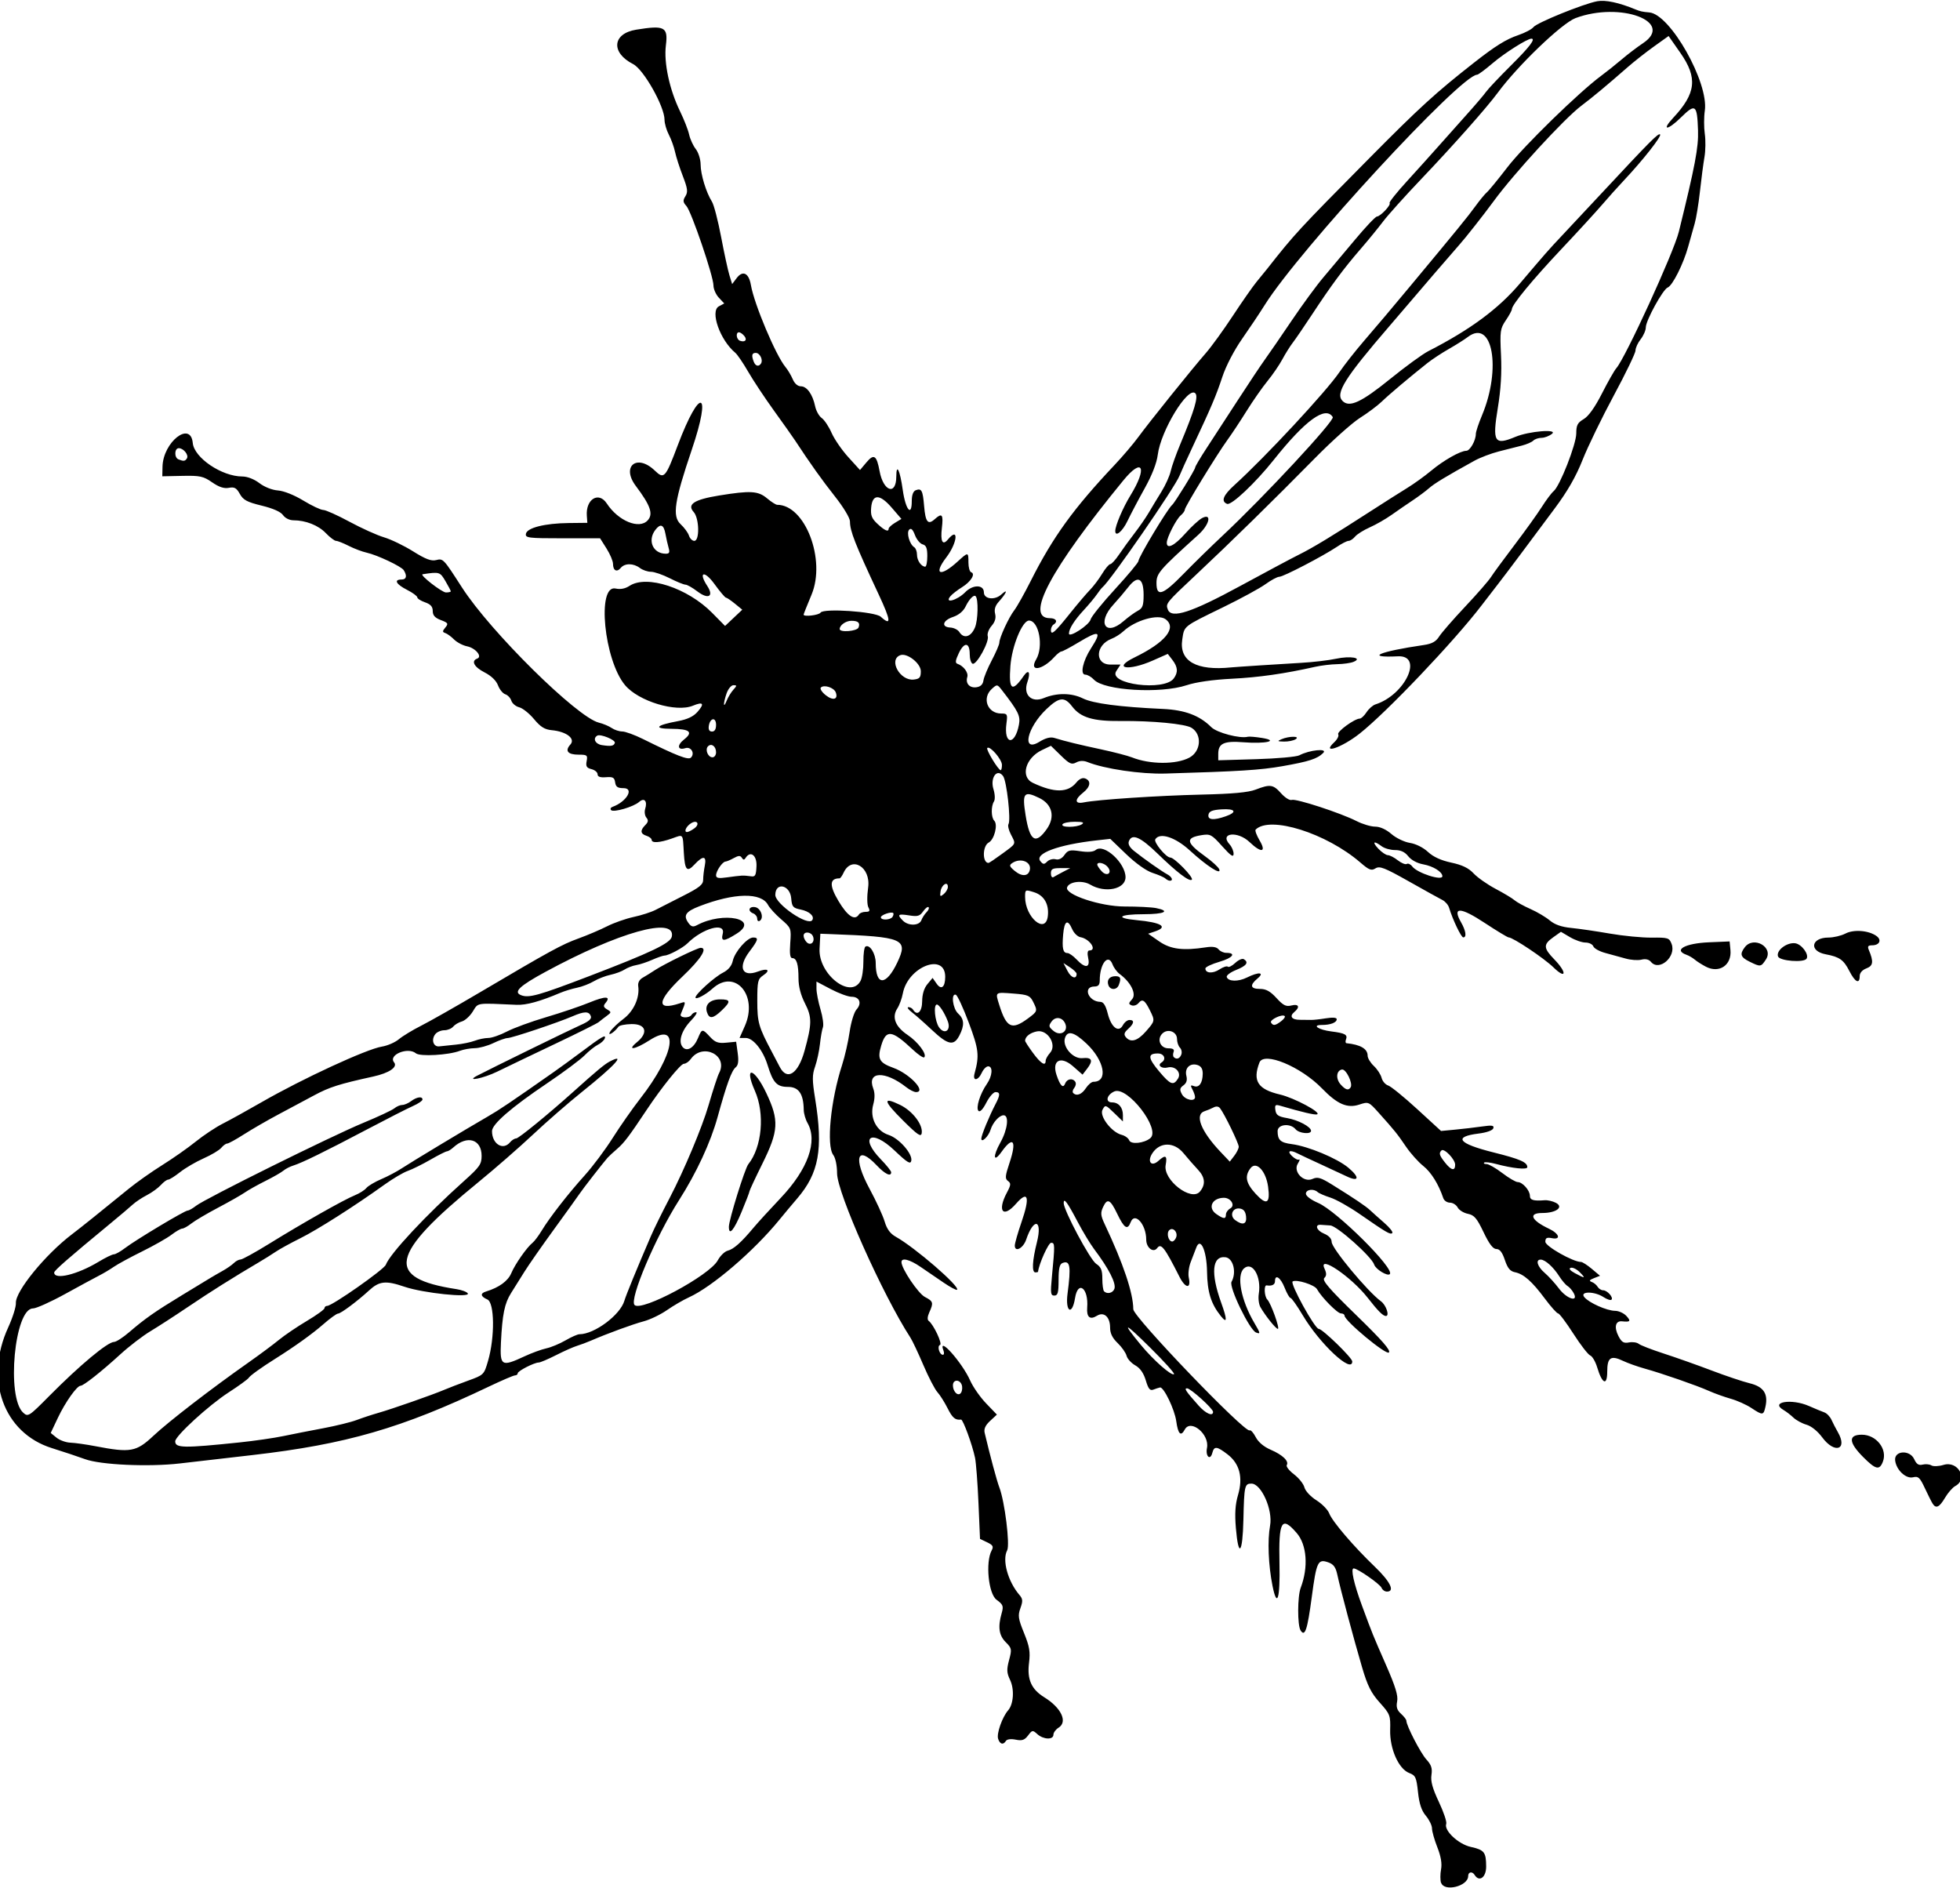 <?xml version="1.0" encoding="UTF-8"?>
<svg version="1.1" viewBox="0 0 713.44 687.19" xmlns="http://www.w3.org/2000/svg">
<path d="m524.54 685.35c-0.32-1.009-0.319-3.238 3e-3 -4.953 0.396-2.109-0.044-4.715-1.356-8.044-1.068-2.709-1.941-5.798-1.941-6.864s-1.002-3.131-2.227-4.587c-1.593-1.893-2.41-4.349-2.867-8.622-0.574-5.36-0.9-6.074-3.163-6.934-3.894-1.48-7.156-8.837-6.971-15.725 0.141-5.265-0.042-5.744-3.795-9.924-3.128-3.484-4.452-6.12-6.403-12.749-3.06-10.4-7.95-28.682-9.003-33.659-0.608-2.873-1.382-3.947-3.341-4.636-3.776-1.328-4.28-0.264-6.001 12.657-1.594 11.971-2.482 14.619-4.065 12.116-1.185-1.874-1.153-12.363 0.047-15.519 2.85-7.497 2.252-15.638-1.465-19.933-5.498-6.351-6.598-4.409-6.267 11.06 0.275 12.859-0.849 16.536-2.52 8.241-1.518-7.534-1.887-16.59-0.898-21.991 1.06-5.74-3.19-15.29-6.79-15.29-2.468 0-2.638 0.763-2.918 13.125-0.282 12.455-1.796 14.15-2.739 3.066-0.448-5.273-0.232-8.6 0.782-12.049 1.886-6.412 0.578-11.435-3.858-14.818-3.885-2.964-4.836-3.046-5.507-0.48-0.757 2.896-2.544 1.219-1.937-1.818 0.995-4.973-5.943-10.705-8.093-6.687-1.421 2.655-2.443 1.646-3.088-3.047-0.591-4.297-4.574-12.555-5.924-12.283-0.45 0.091-1.528 0.442-2.397 0.78-1.244 0.484-1.834-0.233-2.773-3.367-0.799-2.665-2.068-4.474-3.837-5.468-1.454-0.817-2.877-2.388-3.162-3.492-0.285-1.104-1.75-3.187-3.255-4.628-1.904-1.824-2.737-3.532-2.737-5.613 0-3.893-2.242-5.903-4.802-4.304-2.534 1.582-3.805 0.504-3.534-2.995 0.549-7.076-3.362-10.097-4.429-3.421-1.046 6.542-3.6 5.003-2.724-1.641 1.317-9.978 0.952-12.222-1.815-11.161-1.083 0.415-1.447 1.978-1.447 6.21 0 4.622-0.282 5.654-1.542 5.654-1.348 0-1.46-0.852-0.893-6.797 1.13-11.844 1.117-12.422-0.282-12.422-0.974 0-4.433 7.67-4.757 10.547-0.015 0.129-0.448 0.234-0.964 0.234-1.364 0-1.15-4.188 0.563-11.018 2.077-8.281-1.178-9.031-3.927-0.905-1.066 3.15-4.136 4.751-4.136 2.156 0-0.807 1.097-4.643 2.437-8.524 3.177-9.2 2.419-11.752-1.991-6.697-4.719 5.41-6.927 2.721-3.323-4.047 1.476-2.772 1.536-3.397 0.402-4.226-1.135-0.83-1.054-1.796 0.549-6.59 2.715-8.117 1.368-10.012-2.879-4.048-2.995 4.206-3.293 1.735-0.413-3.424 2.613-4.679 3.213-9.864 1.143-9.864-1.579 0-3.948 2.641-4.758 5.306-0.738 2.425-3.356 4.917-3.356 3.195 0-1.19 2.906-8.252 5.169-12.561 1.756-3.344 1.758-4.377 7e-3 -4.377-0.763 0-2.274 1.738-3.357 3.861-1.218 2.387-2.304 3.528-2.844 2.988-1.052-1.052 0.555-6.229 3.044-9.806 2.021-2.905 2.282-6.418 0.476-6.418-0.691 0-1.736 1.055-2.324 2.344-1.349 2.961-3.422 3.146-2.623 0.234 1.788-6.52 1.531-8.766-2.116-18.485-2.026-5.397-4.147-9.967-4.713-10.156-1.825-0.608-1.125 5.062 0.845 6.844 2.245 2.032 2.37 4.292 0.445 8.015-2.012 3.891-4.114 3.473-9.921-1.976-2.78-2.608-6.109-5.548-7.398-6.533s-1.841-1.804-1.227-1.82 1.377 0.392 1.696 0.908c1.512 2.447 3.282 0.819 3.312-3.047 0.02-2.578 0.696-4.782 1.914-6.246l1.883-2.262 1.487 2.123c1.669 2.384 3.081 1.268 3.107-2.454 0.064-9.081-13.596-3.784-15.428 5.983-0.347 1.85-1.252 4.313-2.012 5.472-2.071 3.161-0.738 6.614 3.705 9.598 3.83 2.572 7.192 7.079 6.097 8.173-0.314 0.314-2.202-0.958-4.194-2.828-7.628-7.16-9.674-7.416-11.465-1.437-1.461 4.877-0.715 6.247 4.41 8.096 5.991 2.161 12.219 8.828 8.247 8.828-0.704 0-2.293-0.797-3.531-1.771-7.741-6.089-14.417-5.825-12.022 0.475 0.612 1.61 0.61 3.587-7e-3 5.819-1.322 4.789 1.117 9.622 5.585 11.066 3.81 1.232 8.775 6.872 8.267 9.393-0.285 1.417-1.414 0.725-6.149-3.768-8.398-7.969-12.92-4.966-4.926 3.271 2.062 2.125 3.75 4.235 3.75 4.689 0 1.759-2.259 0.68-5.277-2.521-7.17-7.603-8.653-2.673-2.576 8.567 2.384 4.409 4.853 9.772 5.486 11.917 0.802 2.718 2.023 4.387 4.024 5.505 7.043 3.935 23.483 18.154 22.327 19.31-0.241 0.241-2.467-0.944-4.945-2.635-2.479-1.69-6.255-4.268-8.393-5.728-3.95-2.698-6.896-3.425-6.896-1.703 0 2.375 6.093 11.43 8.545 12.697 3.03 1.567 3.18 2.096 1.587 5.593-0.685 1.503-0.776 2.702-0.234 3.091 1.765 1.27 5.135 8.438 4.125 8.774-1.135 0.378-0.198 3.58 1.048 3.58 0.444 0 0.545-0.685 0.223-1.523-2.228-5.807 6.811 4.33 9.717 10.898 1.027 2.32 3.635 6.058 5.797 8.306l3.93 4.088-2.47 2.289c-1.718 1.592-2.321 2.916-1.982 4.35 1.978 8.369 4.438 17.514 5.346 19.874 1.957 5.089 3.919 20.887 2.843 22.897-1.895 3.541 0.262 11.341 4.501 16.278 1.192 1.389 1.248 2.201 0.323 4.757-0.976 2.698-0.811 3.829 1.315 9.061 2.001 4.923 2.321 6.843 1.817 10.878-0.75 6.004 0.847 9.597 5.56 12.51 6.183 3.821 8.588 8.939 5.196 11.057-1.031 0.644-1.875 1.8-1.875 2.569 0 1.916-3.649 1.78-5.857-0.218-1.7-1.538-1.863-1.515-3.374 0.488-1.27 1.684-2.171 1.988-4.502 1.522-1.729-0.346-3.174-0.163-3.552 0.449-0.972 1.572-2.211 1.235-2.849-0.774-0.603-1.899 1.513-7.897 3.65-10.347 1.99-2.282 2.331-7.66 0.701-11.078-1.224-2.568-1.282-3.761-0.353-7.235 1.047-3.916 0.976-4.297-1.219-6.492-2.477-2.477-2.913-5.558-1.49-10.521 0.751-2.619 0.549-3.151-1.875-4.944-2.925-2.163-4.062-13.625-1.775-17.898 0.778-1.454 0.492-1.975-1.641-2.995l-2.583-1.235-0.565-13.116c-0.311-7.214-0.871-14.592-1.245-16.397-0.974-4.698-4.378-14.009-5.089-13.918-2.108 0.27-3.131-0.59-4.907-4.129-1.1-2.191-2.768-4.828-3.707-5.859-0.939-1.031-3.237-5.461-5.107-9.844-1.869-4.383-3.99-8.878-4.713-9.99-10.077-15.501-26.699-52.744-26.699-59.821 0-2.796-0.58-5.597-1.376-6.65-2.582-3.413-0.976-19.879 3.194-32.745 1.005-3.1 2.241-8.522 2.747-12.049 0.511-3.559 1.628-7.193 2.51-8.168 2.045-2.26 1.125-4.639-1.794-4.639-1.253 0-4.641-1.243-7.529-2.762l-5.251-2.762v2.592c0 1.426 0.662 4.821 1.47 7.544 0.809 2.723 1.205 5.644 0.88 6.49-0.325 0.846-0.813 3.599-1.084 6.116-0.272 2.517-1.069 6.209-1.773 8.203-1.085 3.076-1.078 4.872 0.045 11.837 2.942 18.234 1.356 26.958-6.577 36.189-1.842 2.143-4.703 5.563-6.358 7.599-9.285 11.423-24.51 24.494-33.034 28.36-2.049 0.929-5.642 3.021-7.985 4.647s-6.139 3.456-8.438 4.066c-3.998 1.06-13.212 4.431-19.178 7.016-1.547 0.67-3.867 1.538-5.156 1.927-1.289 0.39-4.716 1.913-7.616 3.385-2.9 1.472-5.733 2.677-6.296 2.677-1.636 0-7.65 3.084-7.65 3.924 0 0.42-0.441 0.764-0.98 0.764s-4.864 1.854-9.609 4.119c-31.585 15.078-51.886 20.953-85.973 24.881-9.539 1.099-21.426 2.471-26.416 3.048-11.376 1.316-28.861 0.524-34.521-1.564-2.32-0.856-7.749-2.663-12.064-4.015-17.585-5.51-24.62-24.93-15.906-43.91 1.63-3.56 2.894-7.56 2.809-8.89-0.269-4.22 10.747-17.71 20.477-25.08 3.191-2.418 10.096-7.955 20.625-16.539 2.836-2.312 8.32-6.181 12.188-8.599 3.867-2.417 9.35-6.265 12.183-8.551 2.834-2.286 7.263-5.225 9.844-6.533 2.58-1.307 8.91-4.805 14.067-7.773 14.88-8.565 38.264-19.373 43.843-20.265 2.021-0.323 4.795-1.526 6.166-2.673 1.37-1.147 5.022-3.365 8.116-4.928 3.094-1.563 12.669-6.998 21.278-12.077 25.888-15.274 29.907-17.47 36.041-19.696 3.235-1.174 7.903-3.162 10.375-4.418 2.471-1.256 6.814-2.782 9.65-3.391 2.836-0.609 6.422-1.765 7.969-2.567 1.547-0.803 6.082-3.113 10.078-5.135 5.909-2.989 7.266-4.081 7.266-5.844 0-1.193 0.264-3.487 0.586-5.098 0.732-3.66-0.635-3.806-3.789-0.405-2.691 2.902-3.464 2.043-3.834-4.261-0.426-7.258-0.026-6.773-4.331-5.254-4.431 1.563-7.382 1.76-7.382 0.49 0-0.481-0.844-1.142-1.875-1.469-2.245-0.712-2.385-1.968-0.436-3.916 1.081-1.081 1.179-1.752 0.391-2.701-0.576-0.694-0.774-2.122-0.441-3.174 0.895-2.819-0.306-4.221-2.186-2.551-2.036 1.809-9.336 3.942-10.225 2.988-0.383-0.411-0.154-0.941 0.509-1.177 5.108-1.821 8.05-6.813 4.015-6.813-2.135 0-2.814-0.47-3.047-2.109-0.25-1.754-0.814-2.069-3.346-1.871-2.095 0.164-3.046-0.171-3.046-1.07 0-0.72-0.997-1.558-2.216-1.865-1.772-0.445-2.126-1.03-1.766-2.914 0.413-2.161 0.173-2.358-2.885-2.358-3.99 0-5.126-1.376-3.039-3.682 1.937-2.14-1.415-4.729-6.768-5.227-2.589-0.241-4.095-1.181-6.467-4.036-1.701-2.047-4.123-3.981-5.382-4.297-1.259-0.316-2.55-1.396-2.869-2.4-0.319-1.004-1.308-2.056-2.2-2.339-0.891-0.283-2.086-1.747-2.655-3.254-0.652-1.727-2.461-3.467-4.894-4.709-3.794-1.936-4.995-4.174-2.688-5.014 1.999-0.727-0.567-3.844-3.691-4.483-1.545-0.316-3.667-1.432-4.715-2.481s-2.487-2.102-3.196-2.34c-1.089-0.366-1.086-0.68 0.022-2.021 1.169-1.416 0.991-1.708-1.641-2.702-2.148-0.811-2.951-1.709-2.951-3.301 0-1.587-0.771-2.456-2.812-3.167-1.547-0.539-2.812-1.353-2.812-1.807s-1.688-1.688-3.75-2.74c-4.003-2.042-4.895-3.75-1.958-3.75 1.765 0 2.07-1.331 0.777-3.397-0.856-1.368-9.69-5.542-13.494-6.376-1.625-0.356-4.562-1.467-6.526-2.468-1.964-1.001-4.036-1.821-4.604-1.821-0.568 0-2.248-1.268-3.733-2.818-2.731-2.851-7.327-4.667-11.833-4.676-1.405-3e-3 -3.016-0.811-3.75-1.88-0.823-1.2-3.616-2.442-7.755-3.451-5.339-1.301-6.731-2.046-7.969-4.269-1.219-2.188-1.969-2.603-4.003-2.213-1.745 0.335-3.592-0.274-6.094-2.01-3.197-2.218-4.384-2.474-10.856-2.341l-7.266 0.15 0.074-3.48c0.19-8.974 10.244-16.858 11.015-8.637 0.504 5.378 10.572 12.188 18.019 12.188 1.843 0 4.318 0.961 6.226 2.416 1.853 1.413 4.661 2.523 6.767 2.672 2.127 0.152 5.902 1.655 9.231 3.678 3.098 1.882 6.363 3.421 7.257 3.421 0.894 0 5.199 1.932 9.566 4.293 4.367 2.361 10.017 4.91 12.556 5.663 2.539 0.754 7.31 3.06 10.604 5.125 4.489 2.814 6.574 3.607 8.329 3.167 2.591-0.65 2.641-0.597 9.456 9.99 10.375 16.117 41.923 47.263 49.806 49.173 1.547 0.375 3.645 1.251 4.662 1.948 1.017 0.697 2.751 1.266 3.853 1.266s4.489 1.233 7.526 2.739c12.342 6.121 16.513 7.739 17.474 6.778 1.544-1.544 0.041-4.105-2.025-3.45-2.851 0.905-3.151-1.043-0.483-3.142 3.451-2.715 2.106-3.858-4.578-3.891-6.77-0.033-5.705-1.306 2.339-2.794 3.446-0.637 5.647-1.678 7.14-3.377 2.658-3.025 2.082-3.8-1.669-2.247-6.11 2.531-19.754-1.592-24.692-7.46-7.662-9.105-10.365-36.706-3.446-35.187 1.772 0.389 3.499 0.057 5.076-0.976 6.264-4.104 21.106 0.756 30.074 9.848l4.688 4.752 6.269-5.915-2.666-2.181c-1.466-1.199-2.942-2.196-3.281-2.214-0.338-0.019-2.221-2.249-4.184-4.956-3.675-5.069-5.993-4.453-2.62 0.696 2.525 3.853 0.385 5.035-3.606 1.991-1.768-1.349-3.716-2.452-4.329-2.452s-3.196-1.055-5.74-2.344-5.613-2.344-6.821-2.344c-1.208 0-3.015-0.619-4.016-1.376-2.361-1.785-5.504-1.804-6.968-0.04-1.427 1.719-2.821 0.993-2.821-1.47 0-1.011-1.06-3.517-2.356-5.57l-2.356-3.731h-13.651c-12.494 0-13.624-0.139-13.339-1.641 0.415-2.188 6.876-3.813 15.544-3.909l6.812-0.075-0.186-2.578c-0.437-6.048 4.319-8.963 7.272-4.457 4.18 6.379 11.819 9.519 14.894 6.121 2.085-2.304 1.014-5.391-4.344-12.522-5.366-7.142 0.402-11.826 6.898-5.602 3.413 3.269 3.86 2.779 8.378-9.194 8.125-21.533 12.507-20.205 5.124 1.554-6.351 18.718-7.193 24.291-4.1 27.159 1.348 1.25 2.724 3.13 3.056 4.177 0.332 1.047 1.209 1.904 1.948 1.904 1.993 0 1.808-8.244-0.235-10.502-2.516-2.78 0.175-4.53 9.228-6.002 11.45-1.861 14.246-1.696 17.492 1.035 1.532 1.289 3.188 2.344 3.681 2.344 10.17 0 17.814 19.992 12.506 32.707-1.59 3.809-2.891 7.079-2.891 7.266 0 0.875 5.593 0.212 6.176-0.731 1.025-1.658 19.833-0.375 21.898 1.493 3.935 3.561 3.741 1.488-0.762-8.139-8.641-18.476-10.437-23.045-10.437-26.559 0-1.221-2.364-5.153-5.424-9.023-4.739-5.992-9.041-12.031-14.569-20.452-0.846-1.289-4.28-6.141-7.631-10.781-3.351-4.641-7.59-11.034-9.421-14.208-1.831-3.174-3.949-6.285-4.708-6.915-5.534-4.593-9.259-15.134-5.971-16.894l1.963-1.051-1.963-2.09c-1.08-1.149-1.963-3.155-1.963-4.458 0-3.349-8.028-26.911-9.859-28.933-1.255-1.387-1.316-2.005-0.351-3.55 0.973-1.558 0.814-2.787-0.951-7.355-1.166-3.016-2.436-6.961-2.821-8.766-0.386-1.805-1.405-4.631-2.266-6.282-0.86-1.65-1.564-4.085-1.564-5.411 0-4.853-7.593-18.317-11.436-20.277-8.181-4.174-7.559-11.117 1.123-12.522 10.368-1.678 11.645-1.006 10.809 5.688-0.795 6.362 1.305 16.143 5.16 24.04 1.448 2.966 2.932 6.762 3.297 8.438 0.366 1.675 1.454 4.052 2.418 5.282 0.967 1.234 1.759 3.755 1.766 5.625 0.015 3.628 2.007 10.165 4.121 13.522 0.712 1.13 2.215 6.906 3.339 12.836 1.125 5.93 2.489 12.218 3.031 13.974l0.986 3.192 1.634-2.167c2.228-2.954 4.439-1.877 5.195 2.53 1.19 6.941 9.058 25.599 12.571 29.815 0.86 1.031 2.056 3.035 2.659 4.453 0.675 1.587 1.817 2.578 2.97 2.578 2.182 0 4.279 2.94 5.18 7.264 0.349 1.675 1.427 3.6 2.394 4.278 0.967 0.678 2.581 3.104 3.587 5.392s3.744 6.269 6.086 8.847l4.258 4.688 2.371-2.812c2.709-3.213 3.7-2.542 4.763 3.22 1.368 7.419 6.044 8.969 6.075 2.014 0.023-5.11 1.337-2.416 2.358 4.834 1.012 7.188 3.281 9.984 3.281 4.043 0-2.189 0.512-3.585 1.447-3.944 2.118-0.813 2.571 0.047 3.047 5.789 0.481 5.799 1.416 6.957 3.842 4.761 2.675-2.421 3.208-1.778 2.623 3.163-0.583 4.926 0.251 6.552 2.175 4.235 4.063-4.896 3.536 1.126-0.569 6.502-4.829 6.324-2.181 7.269 4.154 1.482 3.849-3.515 3.906-3.51 3.906 0.386 0 1.762 0.446 3.352 0.991 3.534 1.678 0.559-0.079 3.439-3.322 5.443-1.696 1.048-3.604 2.533-4.24 3.3-2.345 2.826 2.513 1.484 5.43-1.5 2.761-2.824 6.767-2.775 6.767 0.083 0 2.469 3.945 2.957 6.333 0.783 2.634-2.397 1.99-0.603-0.963 2.68-1.259 1.4-1.668 2.782-1.281 4.326 0.387 1.541-0.031 2.961-1.304 4.429-1.031 1.188-1.65 2.867-1.376 3.73 0.626 1.972-4.057 10.514-5.498 10.03-0.587-0.197-1.067-1.76-1.067-3.472 0-4.359-1.994-4.558-3.965-0.396-1.273 2.688-1.383 3.598-0.471 3.905 2.188 0.738 4.036 3.228 3.552 4.786-0.727 2.34 0.833 4.087 3.334 3.733 1.497-0.212 2.339-1.027 2.542-2.464 0.168-1.181 1.539-4.494 3.047-7.361s2.742-5.75 2.742-6.405c0-1.767 3.435-9.209 5.454-11.816 0.967-1.249 3.671-6.068 6.009-10.708 8.033-15.945 15.54-26.321 30.544-42.216 2.935-3.109 6.813-7.673 8.618-10.142 3.977-5.441 19.541-24.794 24.573-30.556 2-2.291 6.428-8.408 9.84-13.594 3.411-5.186 7.295-10.74 8.629-12.342 1.335-1.602 3.06-3.718 3.833-4.702 9.995-12.715 11.209-14.029 37.177-40.258 18.288-18.471 24.266-23.924 38.191-34.831 7.709-6.039 11.572-8.442 15.989-9.947 2.479-0.845 4.98-2.161 5.559-2.925 1.209-1.595 18.139-8.471 23.195-9.419 3.015-0.566 7.93 0.484 13.952 2.981 1.639 0.68 2.63 0.894 5.031 1.09 7.614 0.621 21.696 25.559 20.197 35.768-0.341 2.32-0.343 6.117-6e-3 8.438 0.337 2.32 0.282 6.117-0.122 8.438-0.405 2.32-1.145 7.943-1.644 12.495-0.499 4.552-1.364 9.825-1.921 11.719-0.557 1.894-1.619 5.665-2.36 8.381-1.692 6.199-5.704 14.207-7.456 14.879-1.735 0.665-7.97 12.026-7.97 14.521 0 1.061-0.844 3.002-1.875 4.313s-1.875 3.153-1.875 4.093-3.555 8.312-7.9 16.382c-4.345 8.07-9.453 18.597-11.351 23.393-2.408 6.084-5.475 11.437-10.147 17.706-3.683 4.942-9.228 12.382-12.321 16.533-3.094 4.151-6.891 9.17-8.438 11.154-1.547 1.984-4.175 5.391-5.84 7.572-10.023 13.125-34.718 39.08-44.49 46.758-6.496 5.104-14.067 7.651-9.163 3.082 1.12-1.044 1.765-2.337 1.434-2.873-0.585-0.946 5.98-5.73 7.863-5.73 0.514 0 1.615-1.038 2.446-2.307 0.831-1.269 2.286-2.553 3.233-2.853 10.826-3.436 17.619-17.957 8.189-17.505-12.246 0.586-6.974-1.716 9.411-4.111 2.964-0.433 4.433-1.242 5.59-3.077 0.863-1.369 5.119-6.259 9.458-10.867 4.339-4.607 8.573-9.459 9.41-10.782 0.837-1.323 4.685-6.571 8.552-11.662 3.867-5.091 8.345-11.33 9.951-13.865s3.545-5.119 4.308-5.743c2.275-1.857 8.241-17.073 8.241-21.016 0-2.997 0.466-3.895 2.711-5.221 1.768-1.044 4.082-4.295 6.652-9.343 2.168-4.258 4.515-8.387 5.217-9.177 3.3-3.711 20.897-42.109 22.758-49.659 5.917-24.014 7.186-30.709 6.985-36.835-0.312-9.505-0.932-9.983-6.203-4.787-4.903 4.834-7.314 4.939-2.811 0.123 8.312-8.89 8.931-14.54 2.589-23.613l-4.291-6.138-5.318 3.806c-2.925 2.093-7.217 5.467-9.537 7.497-7.833 6.853-12.637 10.854-16.909 14.079-6.195 4.678-24.526 24.635-31.931 34.764-3.488 4.771-10.408 13.56-12.434 15.791-1.417 1.561-15.939 18.423-17.74 20.599-0.628 0.759-4.096 4.808-7.705 8.998-16.322 18.944-19.839 24.56-17.1 27.299 2.5 2.5 6.798 0.512 17.332-8.018 5.544-4.489 11.768-9.027 13.831-10.084 15.371-7.874 25.527-15.382 33.455-24.731 8.999-10.612 10.505-12.328 15.088-17.186 2.464-2.612 9.003-9.603 14.531-15.533 17.938-19.246 20.739-22.06 21.349-21.451 0.626 0.626-6.292 9.409-13.131 16.671-2.185 2.32-5.778 6.328-7.985 8.906s-8.874 9.847-14.817 16.152c-10.551 11.194-18.021 20.26-18.021 21.869 0 0.441-0.992 2.264-2.205 4.051-2.046 3.014-2.172 3.927-1.752 12.65 0.31 6.428-0.058 12.514-1.162 19.244-2.041 12.442-1.26 13.723 6.408 10.518 4.973-2.078 15.637-2.951 13.297-1.088-1.001 0.796-2.709 1.448-3.797 1.448s-2.432 0.455-2.987 1.01c-0.556 0.556-2.433 1.372-4.172 1.814-1.739 0.442-5.482 1.392-8.318 2.111-2.836 0.719-6.844 2.239-8.906 3.379-10.401 5.745-14.594 8.281-16.575 10.028-1.196 1.054-3.863 3.038-5.925 4.409-2.062 1.37-5.503 3.736-7.646 5.256-2.143 1.521-5.729 3.577-7.969 4.571-2.24 0.993-4.652 2.507-5.36 3.364-0.708 0.857-1.77 1.559-2.361 1.559s-2.557 1.008-4.37 2.24c-4.94 3.3-19.36 10.83-20.86 10.83-0.72 0-2.976 1.208-5.014 2.685-2.038 1.477-8.957 5.246-15.375 8.376-14.779 7.208-14.163 6.723-14.93 11.772-1.195 7.874 5.131 11.468 17.861 10.146 1.639-0.17 18.411-1.262 25.244-1.643 4.383-0.245 10.148-0.915 12.811-1.49 5.295-1.143 9.94-0.326 6.407 1.126-1.031 0.424-3.692 0.801-5.913 0.837-2.221 0.036-5.807 0.464-7.969 0.95-11.212 2.523-20.479 3.849-30.413 4.354-6.967 0.354-13.007 1.219-16.429 2.354-9.545 3.165-30.057 1.938-33.744-2.019-0.934-1.003-2.349-1.823-3.143-1.823-1.989 0-0.917-4.963 2.072-9.589 4.087-6.326 3.121-6.774-4.586-2.127-2.991 1.803-5.773 3.279-6.183 3.279-0.41 0-1.548 0.887-2.529 1.971-4.447 4.914-9.429 5.589-6.661 0.902 2.759-4.67 1.008-14.123-2.615-14.123-2.415 0-6.212 9.269-6.765 16.514-0.672 8.796 0.6 9.755 4.833 3.644 1.832-2.646 2.595-1.343 1.333 2.277-1.601 4.592 1.528 7.619 5.975 5.78 4.767-1.971 10.119-1.922 14.269 0.129 3.705 1.832 13.355 3.099 29.092 3.821 8.015 0.368 13.369 2.382 17.613 6.626 2.041 2.041 10.48 4.258 13.31 3.497 0.508-0.137 2.828 0.059 5.156 0.435 6.404 1.034 1.333 2.214-6.761 1.573-7.072-0.56-9.162 0.401-9.162 4.215v2.345l13.828-0.407c7.606-0.224 14.672-0.86 15.703-1.413 3.626-1.945 10.446-2.629 8.688-0.871-2.167 2.167-5.133 3.128-14.989 4.855-7.951 1.393-15.546 1.869-42.449 2.662-8.934 0.263-22.208-1.696-28.413-4.194-1.414-0.569-2.83-0.514-4.088 0.16-1.648 0.882-2.449 0.52-5.56-2.518l-3.635-3.549-3.247 1.548c-6.035 2.878-7.958 9.753-3.339 11.937 7.854 3.712 12.782 3.662 15.877-0.159 1.04-1.284 2.214-1.811 3.196-1.434 2.243 0.861 1.908 3.051-0.791 5.175-3.166 2.49-3.052 4.212 0.234 3.538 4.923-1.009 27.041-2.476 42.891-2.844 11.34-0.263 17.019-0.787 19.688-1.813 5.32-2.047 6.397-1.89 9.292 1.36 1.415 1.589 3.15 2.663 3.86 2.391 1.498-0.575 17.823 4.756 23.608 7.709 2.171 1.108 5.215 2.015 6.764 2.015 1.751 0 3.982 1.01 5.897 2.671 1.709 1.482 4.713 2.928 6.75 3.247 2.156 0.339 4.864 1.691 6.562 3.277 1.933 1.805 4.744 3.096 8.479 3.895 4.008 0.857 6.311 1.97 8.15 3.938 1.409 1.509 5.012 4.038 8.007 5.62 2.994 1.582 6.092 3.446 6.885 4.141 0.792 0.695 3.41 2.135 5.818 3.2 2.407 1.065 5.564 2.935 7.014 4.155 1.799 1.514 4.27 2.379 7.776 2.722 2.826 0.276 9.147 1.2 14.045 2.052 4.898 0.852 11.765 1.517 15.26 1.478 5.972-0.067 6.408 0.072 7.26 2.312 1.763 4.637-4.537 10.104-7.512 6.519-0.751-0.905-1.976-1.192-3.479-0.815-1.276 0.32-3.864 0.139-5.752-0.404-1.888-0.542-5.182-1.445-7.32-2.006-2.138-0.561-4.129-1.649-4.424-2.418-0.295-0.769-1.58-1.398-2.856-1.398-1.276 0-3.81-0.88-5.632-1.955l-3.313-1.955-2.835 2.018c-3.642 2.593-3.569 3.913 0.447 8.048 4.666 4.804 4.348 7.452-0.345 2.87-3.402-3.322-14.737-10.901-16.305-10.902-0.392-2.9e-4 -4.321-2.378-8.733-5.283-8.881-5.849-11.868-5.927-8.596-0.226 1.768 3.08 2.126 5.508 0.812 5.508-0.763 0-3.853-6.466-5.156-10.79-0.312-1.036-1.4-2.301-2.418-2.812-1.018-0.511-6.517-3.562-12.222-6.78-8.82-4.976-10.637-5.686-12.145-4.744-1.506 0.941-2.334 0.622-5.506-2.118-12.401-10.711-32.945-17.167-38.13-11.982-0.304 0.304 0.35 2.082 1.453 3.952 2.57 4.356 0.616 4.67-3.657 0.587-4.348-4.155-11.086-3.38-7.271 0.836 0.824 0.91 1.479 2.466 1.456 3.457-0.032 1.373-1.018 0.712-4.152-2.785-3.843-4.288-4.336-4.55-7.574-4.024-5.887 0.955-5.585 2.704 1.325 7.668 2.55 1.832 4.882 3.974 5.184 4.761 0.879 2.29-4.463-1.131-10.716-6.865-5.298-4.857-10.949-6.684-12.569-4.064-0.661 1.07 3.927 6.642 5.469 6.642 1.495 0 8.592 7.296 7.834 8.054-0.852 0.852-5.365-2.582-12.494-9.503-6.254-6.072-9.309-7.391-10.42-4.497-0.393 1.023 0.238 2.224 1.844 3.516 3.467 2.787 10.046 7.422 12.082 8.512 1.757 0.94 2.345 2.356 0.979 2.356-0.412 0-1.151-0.371-1.641-0.824-0.49-0.453-2.578-1.364-4.641-2.024-2.257-0.722-6.071-3.428-9.578-6.794l-5.828-5.595-4.953 0.551c-13.948 1.553-22.772 4.823-20.476 7.589 1.003 1.209 1.371 1.227 2.475 0.123 0.713-0.713 2.099-1.087 3.079-0.831 1.135 0.297 2.298-0.27 3.202-1.562 1.241-1.772 1.966-1.946 5.743-1.379 2.835 0.425 4.781 0.268 5.654-0.456 2.964-2.46 10.827 4.735 10.837 9.915 7e-3 4.373-7.396 5.926-12.861 2.698-2.868-1.694-7.707-1.104-8.417 1.026-0.869 2.606 12.229 6.952 20.93 6.945 4.705-4e-3 9.873 0.257 11.484 0.579 5.364 1.073 3.024 2.227-4.515 2.227-9.016 0-10.699 1.398-2.595 2.155 9.068 0.847 11.666 2.459 6.654 4.13l-2.448 0.816 4.008 2.778c4.168 2.889 8.67 3.462 17.053 2.172 2.375-0.366 3.851-0.128 4.568 0.736 0.583 0.702 1.826 1.276 2.764 1.276 3.808 0 2.458 1.828-2.391 3.237-2.843 0.826-5.168 1.926-5.168 2.443 0 1.775 2.662 1.961 5.11 0.357 1.347-0.882 2.721-1.333 3.053-1 0.332 0.332 1.554-0.287 2.714-1.377s2.563-1.702 3.116-1.359c1.887 1.167 1.011 2.4-2.782 3.918-2.084 0.834-3.633 1.991-3.442 2.571 0.555 1.688 4.183 1.778 7.381 0.183 4.266-2.128 6.555-1.919 3.835 0.35-2.94 2.453-2.631 3.803 0.871 3.803 2.215 0 3.761 0.852 6.019 3.318 2.48 2.707 3.484 3.206 5.457 2.711 2.679-0.672 3.213 0.582 1.022 2.4-1.886 1.565-0.904 2.846 2.161 2.819 1.384-0.012 3.149 6e-3 3.923 0.04 0.773 0.034 3.199-0.227 5.391-0.58 2.513-0.405 3.984-0.288 3.984 0.318 0 1.221-2.268 2.099-5.42 2.099-3.84 0-1.239 1.762 3.476 2.355 4.951 0.622 5.978 1.181 5.319 2.897-0.277 0.721-0.2 1.343 0.17 1.381 5.137 0.531 7.705 2.054 7.705 4.569 0 0.878 1.019 2.554 2.264 3.724s2.512 3.114 2.815 4.32c0.303 1.206 1.374 2.454 2.38 2.773 1.006 0.319 5.752 4.176 10.545 8.571l8.715 7.99 5.156-0.488c2.836-0.268 7.216-0.783 9.733-1.144 3.696-0.53 4.493-0.405 4.142 0.651-0.259 0.779-2.416 1.553-5.341 1.916-9.401 1.165-7.473 3.643 5.332 6.851 9.8 2.455 12.384 3.581 12.384 5.395 0 0.997-5.403 0.439-11.411-1.179-2.078-0.56-4.017-0.779-4.309-0.487-0.292 0.292 0.112 0.53 0.897 0.53 0.785 0 3.361 1.477 5.725 3.281 2.364 1.805 4.89 3.281 5.614 3.281 1.744 0 4.42 3.025 4.42 4.996 0 1.544 1.291 1.933 5.339 1.61 1.132-0.09 3.001 0.34 4.153 0.957 2.925 1.565 0.057 3.687-4.984 3.687-5.214 0-4.082 2.647 2.454 5.735 3.704 1.75 4.467 4.072 1.129 3.434-1.961-0.375-2.466-0.108-2.466 1.304 0 1.633 10.084 7.34 12.97 7.34 0.522 0 2.295 1.133 3.94 2.518l2.992 2.518-2.217 0.871c-1.66 0.652-1.864 0.996-0.811 1.37 0.773 0.275 1.744 1.07 2.156 1.768 0.412 0.698 1.31 1.269 1.995 1.269 1.511 0 3.844 2.63 3.044 3.431-0.315 0.315-1.626-0.117-2.913-0.96-3.306-2.166-8.77-2.149-6.974 0.022 1.724 2.083 8.2 4.962 11.219 4.987 1.338 0.011 3.196 0.864 4.13 1.896 1.704 1.883 1.403 2.234-1.647 1.923-2.367-0.241-2.935 2.155-1.273 5.37 1.157 2.237 1.898 2.686 3.823 2.318 1.314-0.251 2.913-0.023 3.555 0.507 0.642 0.53 4.752 2.123 9.135 3.541 4.383 1.418 12.188 4.183 17.344 6.144 5.156 1.962 11.412 4.062 13.901 4.668 5.052 1.229 6.786 3.793 5.751 8.505-0.704 3.205-0.993 3.233-5.137 0.485-1.796-1.191-5.163-2.699-7.483-3.353-2.32-0.653-5.906-1.941-7.969-2.862-4.491-2.006-16.923-6.323-23.438-8.139-2.578-0.719-6.088-1.97-7.8-2.782-4.47-2.14-5.77-1.26-5.77 3.9 0 5.302-1.834 4.533-3.651-1.53-0.628-2.096-1.769-4.052-2.537-4.346-0.767-0.294-3.526-3.858-6.131-7.919-2.605-4.061-5.104-7.384-5.553-7.384-0.449 0-2.623-2.426-4.832-5.391-4.7-6.31-7.711-8.961-10.918-9.609-1.728-0.349-2.655-1.483-3.644-4.453-0.929-2.789-1.852-3.984-3.076-3.984-1.23 0-2.616-1.818-4.675-6.13-2.431-5.094-3.396-6.224-5.706-6.686-1.529-0.306-3.202-1.344-3.718-2.307-0.515-0.963-1.779-1.751-2.809-1.751s-2.12-0.738-2.424-1.641c-1.718-5.102-4.421-9.445-7.299-11.728-1.794-1.423-4.623-4.587-6.286-7.031-3.201-4.706-4.066-5.78-9.912-12.306-3.635-4.058-3.729-4.097-7.096-2.986-4.357 1.438-7.986-0.138-13.558-5.887-7.729-7.976-21.206-13.544-22.777-9.412-2.552 6.713-0.594 9.74 7.531 11.643 5.149 1.206 15.236 6.616 13.447 7.212-0.822 0.274-5.415-0.8-13.287-3.108-1.907-0.559-2.151-0.355-1.875 1.575 0.256 1.794 1.067 2.345 4.245 2.885 4.047 0.687 8.728 3.177 8.728 4.642 0 1.379-4.374 0.93-5.625-0.577-1.934-2.33-6.565-1.833-6.548 0.703 0.022 3.232 1.06 4.183 5.142 4.707 5.981 0.769 16.564 5.185 20.632 8.609 4.25 3.577 3.859 5.291-0.705 3.095-1.679-0.808-6.006-2.818-9.615-4.468s-7.295-3.377-8.19-3.838c-2.789-1.437-3.942-0.922-2.052 0.916 0.993 0.965 2.152 1.554 2.577 1.308 0.425-0.246 0.229 0.423-0.435 1.486-1.819 2.913 2.131 7.031 5.341 5.568 1.845-0.841 2.985-0.509 7.164 2.085 8.155 5.062 12.321 7.871 13.881 9.36 0.811 0.773 3.084 2.803 5.052 4.511 1.968 1.708 3.299 3.384 2.957 3.725-0.695 0.695-2.04-0.087-11.9-6.923-3.793-2.629-8.583-5.317-10.646-5.973-2.062-0.656-4.151-1.563-4.641-2.016-1.453-1.344-4.266-0.939-4.266 0.615 0 0.825 1.901 2.253 4.453 3.345 6.721 2.875 28.004 24.009 26.098 25.915-0.863 0.863-5.151-1.759-5.698-3.484-0.906-2.854-13.498-14.082-15.959-14.231-1.282-0.077-2.823-0.183-3.425-0.234-2.38-0.204-1.624 2.062 1.058 3.173 1.834 0.76 2.848 1.849 2.848 3.06 0 2.309 13.074 18.045 17.952 21.607 1.884 1.376 3.22 5.348 1.798 5.348-1.065 0-2.84-1.772-6.626-6.619-5.961-7.631-18.119-15.887-15.755-10.699 0.824 1.808 0.813 2.636-0.044 3.493-0.874 0.874 1.735 3.903 11.712 13.601 9.354 9.093 12.555 12.757 11.802 13.511-1.027 1.027-16.151-11.539-16.151-13.42 0-0.442-0.584-0.804-1.297-0.804-1.295 0-7.043-5.817-8.735-8.84-0.88-1.573-7.47-3.65-8.859-2.792-1.071 0.662 8.07 17.257 9.505 17.257 1.345 0 12.198 10.546 12.198 11.852 0 4.645-11.773-6.324-18.003-16.774-2.075-3.481-4.082-6.328-4.461-6.328-0.379 0-1.351-1.688-2.162-3.75-1.455-3.704-3.499-5.073-3.499-2.344 0 1.268-1.113 1.823-3.047 1.517-1.054-0.167-0.847 4.058 0.254 5.158 1.315 1.315 4.669 10.668 3.826 10.668-0.721 0-4.522-4.741-6.332-7.899-0.594-1.036-0.863-3.223-0.597-4.86 1.022-6.296-2.332-12.008-5.414-9.219-2.796 2.53-1.052 11.607 3.818 19.859 2.208 3.742 2.269 4.089 0.602 3.45-2.372-0.91-9.967-16.609-8.93-18.457 1.918-3.416 0.622-8.624-2.227-8.952-4.834-0.556-5.429 5.758-1.554 16.504 2.28 6.322 2.238 7.844-0.134 4.887-3.562-4.44-4.887-8.718-5.002-16.141-0.12-7.76-2.461-12.862-3.961-8.635-0.353 0.994-1.227 3.264-1.942 5.046-0.715 1.781-1.05 4.378-0.744 5.77 0.919 4.185-1.215 3.994-3.387-0.304-5.409-10.706-6.694-12.366-8.103-10.465-1.409 1.901-4.002-0.099-4.002-3.087 0-5.516-4.177-10.211-5.646-6.346-1.156 3.041-2.362 2.282-4.95-3.12-2.485-5.186-3.564-5.688-5.103-2.374-0.992 2.135-0.897 3.091 0.626 6.32 6.756 14.32 10.339 24.992 10.371 30.886 0.015 2.811 40.655 45.124 42.34 44.083 0.396-0.245 1.395 0.86 2.219 2.454 0.943 1.823 2.963 3.527 5.444 4.59 4.32 1.852 6.74 4.164 5.856 5.595-0.312 0.505 0.876 2.018 2.641 3.364 1.764 1.346 3.468 3.482 3.785 4.748 0.324 1.29 2.234 3.347 4.346 4.681 2.073 1.308 4.178 3.456 4.679 4.772 1.126 2.962 8.816 11.96 16.595 19.418 5.646 5.413 7.426 9.057 4.424 9.057-0.79 0-1.671-0.613-1.958-1.362-0.515-1.341-8.74-7.075-10.15-7.075-1.178 0 0.066 5.576 3.033 13.594 3.943 10.657 3.762 10.211 8.775 21.656 3.392 7.743 4.418 11.107 4.01 13.147-0.41 2.051-0.058 3.185 1.401 4.505 1.072 0.97 1.95 2.109 1.95 2.531 0 1.786 5.181 11.801 7.301 14.115 1.786 1.949 2.2 3.216 1.836 5.625-0.344 2.275 0.381 4.91 2.7 9.822 1.743 3.692 2.95 7.285 2.682 7.984-0.913 2.379 4.394 7.378 8.897 8.38 4.981 1.109 5.615 1.914 5.634 7.157 0.014 3.944-2.516 5.778-4.204 3.047-0.863-1.396-2.344-1.133-2.344 0.416 0 3.7-8.742 5.868-9.831 2.438zm-468.7-162.75c5.586-5.234 20.924-17.06 34.582-26.665 4.033-2.836 9.022-6.544 11.086-8.241 2.065-1.696 6.647-4.803 10.183-6.904 3.536-2.101 6.429-4.193 6.429-4.65 0-0.457 0.436-0.831 0.969-0.831 1.817 0 20.693-13.229 21.347-14.962 1.548-4.096 14.657-18.133 28.543-30.564 5.608-5.02 6.328-6.052 6.328-9.065 0-6.08-5.239-7.657-10.281-3.094-0.872 0.789-1.923 1.435-2.335 1.435-0.412 0-3.121 1.368-6.02 3.04s-6.606 3.508-8.238 4.081c-1.632 0.572-5.429 2.809-8.438 4.969-10.887 7.819-24.356 16.395-30.715 19.558-3.572 1.777-7.58 3.977-8.906 4.89-1.326 0.913-4.31 2.775-6.63 4.138-2.32 1.363-5.059 2.999-6.085 3.635-1.026 0.636-4.191 2.594-7.031 4.35s-8.653 5.553-12.917 8.438c-4.264 2.884-10.077 6.641-12.918 8.349-2.841 1.708-7.79 5.504-10.998 8.438-6.85 6.263-13.378 11.427-14.449 11.427-1.341 4e-5 -5.588 5.988-8.275 11.668l-2.612 5.521 2.121 1.718c1.167 0.945 3.446 1.763 5.064 1.819 1.619 0.056 5.685 0.628 9.037 1.272 12.842 2.467 14.889 2.102 21.157-3.771zm31.319 2.409c5.401-0.562 12.573-1.599 15.937-2.304 3.365-0.705 9.914-1.992 14.555-2.861 4.641-0.868 10.125-2.218 12.188-3 2.062-0.782 5.648-1.961 7.969-2.62 4.886-1.388 19.789-6.606 23.906-8.371 1.547-0.663 5.432-2.156 8.634-3.318 5.779-2.097 5.833-2.15 7.311-7.236 2.503-8.61 2.366-21.171-0.243-22.318-2.528-1.112-2.708-2.235-0.469-2.916 4.684-1.425 7.968-3.812 9.156-6.655 1.367-3.271 5.709-9.472 7.768-11.092 0.671-0.528 2.148-2.491 3.281-4.362 2.933-4.842 9.6-13.407 15.708-20.182 2.885-3.199 7.459-9.316 10.165-13.594 2.706-4.277 7.221-10.73 10.034-14.339 12.585-16.149 14.51-28.361 3.339-21.193-5.323 3.416-8.448 3.877-4.525 0.668 4.244-3.472 3.243-6.688-2.046-6.575-2.24 0.048-4.349 0.47-4.688 0.938-1.566 2.165-4.252 3.751-3.029 1.788 0.643-1.031 2.827-3.121 4.854-4.645 3.744-2.814 5.956-7.755 5.345-11.936-0.172-1.179 0.452-2.358 1.587-2.995 1.029-0.578 3.056-1.833 4.505-2.791 3.41-2.24 15.46-8.12 16.65-8.12 2.676 0 0.083 4.08-6.662 10.483-9.307 8.835-9.676 12.592-0.955 9.727 2.36-0.775 2.348-0.904 0.371 3.93-0.576 1.408 3.081 1.625 3.94 0.234 0.319-0.516 1.059-0.938 1.645-0.938 0.586 0-0.253 1.371-1.865 3.047-3.427 3.562-4.72 7.61-3.067 9.602 1.559 1.878 4.105 0.41 5.616-3.238 1.433-3.458 1.567-3.471 4.403-0.41 1.839 1.984 2.932 2.374 5.87 2.094l3.61-0.344 0.566 4.131c0.403 2.938 0.193 4.431-0.726 5.172-1.502 1.21-3.266 6.058-6.601 18.143-2.541 9.208-7.67 20.252-14.043 30.242-8.507 13.334-18.177 36.137-16.174 38.14 2.538 2.538 27.332-10.769 30.286-16.255 0.896-1.663 2.528-3.249 3.627-3.525 2.158-0.542 4.914-2.99 9.353-8.308 1.547-1.853 6.013-6.745 9.926-10.871 9.919-10.461 13.564-20.655 9.762-27.306-0.737-1.289-1.355-3.441-1.373-4.782-0.079-5.804-1.823-8.343-5.728-8.343-4.061 0-5.435-1.472-7.441-7.969-1.671-5.412-5.251-9.844-7.952-9.844h-2.243l1.936-4.377c4.935-11.157-3.615-21.016-11.785-13.59-2.5 2.272-6.194 4.201-6.193 3.234 9.4e-4 -1.235 6.844-7.412 9.999-9.027 1.972-1.01 3.175-2.461 3.584-4.323 0.722-3.289 5.262-8.479 7.417-8.479 2.087 0 1.861 0.858-1.34 5.089-4.335 5.729-2.742 9.492 3.086 7.292 3.588-1.354 4.715-0.489 1.862 1.43-1.906 1.281-2.109 2.174-2.109 9.244 0 7.842 0.466 9.468 5.351 18.665 0.822 1.547 2.094 3.973 2.828 5.391 2.669 5.16 6.691 2.547 9.018-5.859 2.718-9.82 2.741-12.245 0.167-17.268-1.547-3.019-2.363-6.15-2.363-9.064 0-5.181-0.685-7.418-2.269-7.418-0.799 0-1.015-1.604-0.736-5.465 0.39-5.387 0.342-5.511-3.316-8.672-2.041-1.764-4.182-4.102-4.758-5.197-2.446-4.652-12.263-4.474-25.014 0.454-5.029 1.943-5.95 3.374-3.943 6.119 0.992 1.356 1.661 1.523 3.074 0.768 9.616-5.143 22.998-2.301 14.481 3.075-4.727 2.984-5.838 2.986-5.091 0.012 1.08-4.302-7.343-1.982-12.871 3.546-1.633 1.633-6.863 4.423-8.291 4.423-0.558 0-2.583 0.696-4.5 1.546-1.917 0.851-4.54 1.72-5.829 1.931-1.289 0.212-3.194 0.937-4.232 1.612-1.039 0.675-3.359 1.539-5.156 1.92-1.797 0.381-4.533 1.446-6.08 2.366-1.547 0.92-4.289 1.974-6.094 2.341-1.805 0.368-4.547 1.206-6.094 1.862-7.404 3.141-12.42 4.517-15.89 4.359-15.032-0.683-13.89-0.858-15.958 2.446-1.046 1.672-2.834 3.296-3.973 3.608-1.139 0.312-2.562 1.159-3.162 1.882-0.6 0.723-2.042 1.314-3.205 1.314s-2.623 0.613-3.244 1.361c-1.656 1.996-0.79 4.776 1.405 4.51 1.012-0.122 3.737-0.407 6.058-0.633 2.32-0.226 5.406-0.864 6.858-1.418 1.452-0.554 3.666-1.008 4.921-1.008s4.286-1.046 6.736-2.325c2.45-1.279 8.883-3.634 14.297-5.233 5.414-1.599 12.485-3.993 15.714-5.32 5.905-2.427 8.01-2.383 5.93 0.124-0.896 1.08-0.781 1.558 0.57 2.366 1.613 0.965 1.605 1.077-0.182 2.388-1.031 0.756-2.334 1.764-2.895 2.239-0.561 0.475-7.522 3.953-15.469 7.728-7.947 3.775-17.613 8.41-21.48 10.3-4.927 2.408-11.675 3.786-7.363 1.503 4.251-2.251 34.389-17 37.571-18.387 3.165-1.38 4.272-2.333 3.884-3.344-0.694-1.807-2.353-1.785-6.7 0.089-5.34 2.303-21.951 7.868-23.592 7.904-0.801 0.018-3.144 0.847-5.206 1.843-2.062 0.996-5.094 1.826-6.736 1.843s-4.092 0.452-5.443 0.966c-4.116 1.565-14.489 2.15-15.993 0.902-2.916-2.42-10.181 0.598-7.94 3.299 1.413 1.702-1.778 3.879-7.547 5.147-12.472 2.742-15.949 3.846-21.498 6.823-3.352 1.798-9.301 4.979-13.221 7.069s-9.49 5.31-12.377 7.157c-2.887 1.847-5.64 3.358-6.117 3.358-0.477 0-1.447 0.701-2.154 1.558-0.708 0.857-3.588 2.577-6.4 3.823-2.812 1.246-6.67 3.498-8.572 5.005-1.903 1.507-3.86 2.74-4.351 2.74-0.49 0-1.695 0.889-2.678 1.975-0.982 1.086-3.263 2.737-5.067 3.668-1.805 0.931-4.125 2.474-5.156 3.429-1.031 0.954-4.828 4.168-8.438 7.141-14.793 12.2-20.152 16.87-20.152 17.6 0 2.808 8.426 0.767 16.186-3.922 2.457-1.485 4.948-2.699 5.537-2.699 0.588 0 2.403-1.017 4.033-2.26 3.956-3.017 21.746-13.677 22.826-13.677 0.47 0 1.86-0.79 3.09-1.755 3.271-2.568 49.33-25.401 60.83-30.155 5.414-2.238 10.51-4.623 11.324-5.298 0.814-0.676 2.104-1.229 2.868-1.229 0.763 0 2.207-0.619 3.207-1.376 2.052-1.552 4.164-1.857 4.164-0.6 0 0.46-1.582 1.534-3.516 2.388-1.934 0.854-9.422 4.668-16.641 8.475-15.286 8.062-23.773 12.221-26.861 13.164-1.211 0.37-2.835 1.207-3.608 1.861-0.773 0.654-3.727 2.345-6.562 3.759s-6.211 3.305-7.5 4.202c-1.289 0.897-5.659 3.379-9.71 5.516s-8.432 4.724-9.736 5.749c-1.303 1.025-2.8 1.864-3.327 1.864-0.526 0-2.28 1.009-3.897 2.243s-6.429 3.965-10.693 6.071c-4.264 2.106-8.887 4.616-10.273 5.578-1.386 0.962-3.786 2.394-5.333 3.183-1.547 0.788-7.125 3.808-12.395 6.711-5.27 2.903-10.552 5.278-11.736 5.278-6.716 0-9.738 32.346-3.546 37.95 1.76 1.593 2.063 1.397 9.591-6.199 11.006-11.105 21.157-19.563 23.48-19.563 0.755 0 3.226-1.592 5.49-3.537 5.768-4.956 9.433-7.526 19.116-13.402 4.641-2.816 9.281-5.636 10.312-6.266 1.031-0.63 3.12-1.839 4.642-2.686 1.522-0.847 3.345-2.118 4.051-2.824 0.707-0.707 1.802-1.285 2.434-1.285 0.632 0 5.348-2.598 10.48-5.773 11.978-7.411 27.231-16.04 31.096-17.593 1.659-0.666 3.551-1.856 4.205-2.645 0.654-0.788 3.094-2.243 5.422-3.233 2.328-0.99 5.709-2.775 7.513-3.967 3.456-2.282 22.986-14.042 31.257-18.821 4.342-2.509 7.863-4.882 23.956-16.148 2.375-1.663 6.849-4.922 9.943-7.243 7.664-5.75 9.236-6.663 8.706-5.06-0.229 0.695-1.359 1.737-2.51 2.315-1.151 0.579-3.337 2.326-4.859 3.882s-7.684 6.145-13.694 10.197c-13.031 8.787-19.988 14.829-19.988 17.36 0 4.69 3.993 7.167 6.562 4.07 0.642-0.773 1.647-1.406 2.234-1.406 0.913 0 11.663-8.783 20.817-17.006 8.461-7.601 11.374-10.022 13.216-10.986 6.185-3.234 1.92 1.45-10.016 10.999-4.898 3.919-12.953 10.927-17.9 15.575-4.946 4.647-13.901 12.458-19.899 17.356-32.414 26.471-34.136 34.913-7.937 38.916 1.915 0.293 3.764 0.987 4.107 1.543 1.057 1.71-16.288-0.111-23.059-2.421-6.82-2.327-9.15-2.08-12.893 1.365-4.255 3.916-10.283 8.411-11.281 8.411-0.515 0-2.985 1.799-5.49 3.998-3.821 3.355-10.438 8.097-17.311 12.408-5.051 3.168-9.198 6.148-9.71 6.977-0.326 0.528-3.623 2.92-7.327 5.316-7.216 4.67-19.429 15.85-19.429 17.79 0 2.477 2.997 2.528 23.414 0.404zm178.15-78.49c0-2.485 5.811-21.188 7.074-22.769 4.997-6.254 6.083-18.386 2.392-26.73-4.106-9.282-0.291-8.55 4.144 0.795 4.733 9.972 4.525 13.74-1.423 25.753-2.578 5.207-4.688 9.727-4.688 10.046 0 0.319-1.305 3.714-2.9 7.546-2.775 6.667-4.6 8.793-4.6 5.36zm-7.983-78.127c-0.865-2.725 1.125-4.643 4.817-4.643 3.853 0 3.955 0.769 0.537 4.043-3.15 3.018-4.537 3.173-5.354 0.599zm18.29-34.02c0-0.749-0.633-1.604-1.406-1.901-2.155-0.827-1.67-2.643 0.614-2.304 2.133 0.316 3.386 3.963 1.716 4.995-0.508 0.314-0.924-0.041-0.924-0.79zm165.94 179.5c0-1.165-8.18-8.557-9.469-8.557-1.163 0-0.471 1.033 4.229 6.311 2.582 2.899 5.24 4.039 5.24 2.246zm-91.505-9.883c-0.781-2.034-3.182-1.883-3.182 0.201 0 2.519 2.06 4.312 3.008 2.618 0.41-0.733 0.489-2.001 0.175-2.819zm68.619-13.476c-9.527-9.42-10.604-9.741-3.425-1.02 4.612 5.602 11.283 11.474 12.103 10.654 0.291-0.291-3.614-4.627-8.679-9.634zm-227.79 3.176c2.636-1.228 6.222-2.54 7.969-2.917 1.747-0.377 4.9-1.689 7.008-2.915 2.108-1.227 4.387-2.23 5.065-2.23 5.445 0 14.861-7.018 16.351-12.188 0.581-2.017 4.657-11.956 9.611-23.438 1.209-2.801 3.942-8.359 6.883-13.995 5.246-10.054 11.806-25.685 14.133-33.678 1.599-5.491 3.322-10.761 3.83-11.711 3.476-6.508-5.96-11.216-10.305-5.141-0.674 0.942-1.8 1.713-2.503 1.713-1.172 0-8.025 8.49-13.531 16.763-6.412 9.634-8.221 12.027-10.715 14.175-1.497 1.289-3.089 2.766-3.538 3.281-1.854 2.129-8.901 11.191-10.207 13.125-0.773 1.146-4.992 7.016-9.375 13.046-4.383 6.029-9.202 12.944-10.708 15.365-1.507 2.421-3.672 5.879-4.813 7.683-2.373 3.756-3.195 7.769-3.695 18.047-0.415 8.527 0.21 8.894 8.54 5.016zm381.95-23.022c-0.54-1.009-1.543-2.169-2.229-2.578-0.686-0.409-2.052-2.009-3.035-3.556-2.128-3.347-5.085-6.019-6.71-6.063-2.028-0.054-1.276 2.526 1.406 4.821 1.418 1.214 3.76 3.782 5.204 5.708 2.835 3.781 7.226 5.145 5.364 1.667zm-167.2-1.532c0.754-1.965-1.994-7.366-7.393-14.533-1.399-1.857-4.076-6.288-5.949-9.848-3.786-7.194-5.099-8.968-5.105-6.893-7e-3 2.671 9.62 20.693 11.825 22.138 1.776 1.164 2.241 2.288 2.241 5.423 0 2.175 0.281 4.236 0.625 4.58 1.127 1.127 3.172 0.655 3.756-0.866zm169.36-6.119c-1.092-1.092-2.557-1.794-3.255-1.561-0.807 0.27-0.246 0.979 1.543 1.948 3.761 2.037 4.067 1.968 1.712-0.387zm-146.88-12.61c0.742-1.933-1.202-3.951-2.528-2.625-1.074 1.074-0.264 4.094 1.098 4.094 0.477 0 1.12-0.661 1.43-1.469zm25.455-7.671c-0.206-1.794-0.902-2.664-2.287-2.862-2.679-0.382-3.838 2.631-1.632 4.244 2.739 2.003 4.247 1.472 3.918-1.381zm-7.33-0.66c0-0.748 0.718-1.762 1.596-2.253 1.929-1.079 0.159-3.908-2.414-3.857-4.259 0.083-5.898 3.668-2.698 5.9 2.675 1.866 3.516 1.916 3.516 0.21zm15.355-10.128c-0.796-5.808-4.326-9.505-6.426-6.729-2.181 2.883-1.67 5.4 1.885 9.281 4.003 4.37 5.383 3.594 4.54-2.553zm-24.809 1.74c2.118-2.551 1.892-5.167-0.681-7.904-1.387-1.475-3.787-4.217-5.334-6.093-3.401-4.125-8.584-4.099-11.307 0.056-2.01 3.068-0.374 5.105 2.218 2.76 2.576-2.331 3.271-1.929 2.624 1.519-1.02 5.436 9.334 13.451 12.479 9.661zm92.892-9.776c0-1.953-4.032-6.131-4.991-5.172-0.999 0.999-0.77 1.77 1.31 4.413 2.268 2.883 3.682 3.175 3.682 0.759zm-78.771-6.53c0.021-1.198-5.121-11.801-6.78-13.982-0.555-0.729-1.413-0.837-2.42-0.303-0.858 0.455-2.299 1.056-3.201 1.335-3.783 1.171-1.393 7.292 5.8 14.86l3.338 3.512 1.621-2.106c0.892-1.158 1.63-2.65 1.642-3.316zm-32.178-3.129c3.903-3.239-8.404-19.142-13.143-16.983-2.804 1.278-3.336 3.979-0.783 3.979 2.362 0 3.938 1.837 3.938 4.59v2.34l-3.195-3.096c-3.11-3.015-3.222-3.046-4.228-1.165-1.234 2.305 3.283 8.212 6.991 9.143 1.194 0.3 2.419 1.191 2.723 1.981 0.613 1.597 5.417 1.105 7.698-0.788zm16.27-14.94c0-0.55-0.432-1.806-0.959-2.791-0.789-1.475-0.689-1.689 0.563-1.208 1.858 0.713 3.175-1.162 3.194-4.548 0.01-1.719-0.593-2.708-1.906-3.124-2.709-0.86-4.754 1.118-4.051 3.92 0.397 1.58 0.068 2.654-1.065 3.483-1.35 0.987-1.447 1.557-0.549 3.233 1.106 2.067 4.773 2.863 4.773 1.036zm-39.758-3.22c0.845-1.289 2.09-2.344 2.767-2.344 5.452 0 4.045-7.718-2.539-13.931-4.487-4.234-6.91-4.856-7.814-2.006-1.008 3.176 2.899 7.679 6.356 7.324 3.465-0.356 4.014 0.839 1.743 3.795l-1.701 2.214-3.46-3.038c-4.462-3.918-7.788-2.181-6.015 3.14 1.324 3.972 2.409 5.05 3.147 3.127 0.671-1.749 2.78-2.082 3.706-0.584 0.333 0.538 0.15 1.526-0.405 2.196-0.556 0.669-0.732 1.495-0.393 1.834 1.252 1.252 3.115 0.554 4.609-1.727zm96.391-0.331c0.905-1.464-1.687-6.767-3.167-6.482-2.075 0.4-2.314 3.401-0.435 5.477 1.773 1.96 2.83 2.254 3.602 1.005zm-62.849-3.162c1.376-2.182-0.988-4.754-3.736-4.064-2.22 0.557-3.898-0.791-2.252-1.809 1.85-1.143 0.979-3.291-1.336-3.291-3.783 0-3.653 1.632 0.524 6.586 4.06 4.815 5.132 5.221 6.8 2.578zm-48.16-6.51c0-0.604 0.717-1.891 1.594-2.86 2.634-2.91-0.853-8.613-4.785-7.826-2.497 0.499-4.253 1.888-4.295 3.396-7e-3 0.285 1.288 2.289 2.879 4.453 2.862 3.891 4.606 4.966 4.606 2.837zm49.373-2.246c0.31-0.808 0.086-1.947-0.498-2.531-0.584-0.584-1.062-2.004-1.062-3.155 0-2.677-3.395-3.914-5.357-1.952-2.084 2.084-0.715 5.357 2.239 5.357 1.657 0 2.228 0.399 1.876 1.315-0.277 0.723-0.252 1.567 0.056 1.875 0.99 0.99 2.166 0.601 2.746-0.909zm-12.907-8.407c3.369-3.837 3.38-3.893 1.444-7.773-1.844-3.697-2.721-4.239-4.122-2.552-0.612 0.737-1.732 1.102-2.49 0.811-1.184-0.455-1.161-0.769 0.168-2.238 1.682-1.859-0.467-6.207-4.533-9.17-0.956-0.697-2.123-2.279-2.593-3.516-1.568-4.124-4.652-0.24-4.652 5.859 0 1.59-0.53 2.204-1.904 2.204-4.39 0-2.296 5.514 2.125 5.595 1.139 0.021 1.948 1.306 2.697 4.279 1.27 5.044 3.963 7.096 5.513 4.2 0.555-1.038 1.628-1.887 2.383-1.887 1.908 0 1.714 1.276-0.498 3.278-1.428 1.292-1.623 1.994-0.823 2.958 1.761 2.122 4.233 1.426 7.285-2.05zm-13.609-16.797c-0.727-1.894 0.354-3.326 2.512-3.326 1.908 0 2.196 0.74 1.251 3.205-0.713 1.858-3.067 1.934-3.762 0.122zm-15.676 14.069c-0.934-2.434-3.55-2.907-5.016-0.907-1.165 1.59-1.079 1.984 0.762 3.477 2.415 1.96 5.319 0.206 4.254-2.57zm-42.81-0.999c-1.177-3.096-3.128-6.084-3.972-6.084-1.308 0-0.732 6.117 0.779 8.274 1.998 2.852 4.466 1.159 3.193-2.19zm29.119-0.966c3.611-2.664 3.633-2.736 1.913-6.184-1.087-2.179-1.918-2.526-6.99-2.916-7.002-0.539-6.815-0.688-5.275 4.212 2.591 8.243 4.55 9.168 10.351 4.888zm92.223 0.956c0.994-0.752 1.579-1.594 1.302-1.871-0.868-0.868-5.596 1.369-4.985 2.359 0.771 1.248 1.52 1.149 3.683-0.487zm-251.99-16.36c22.8-8.72 29.739-12.042 30.205-14.459 1.429-7.42-19.331-1.618-46.022 12.862-9.412 5.107-11.74 7.318-8.906 8.462 2.838 1.145 6.274 0.191 24.723-6.865zm98.881 1.695c0.601-1.123 1.072-4.283 1.048-7.024s0.308-5.201 0.74-5.468c1.554-0.96 3.748 2.542 3.748 5.982 0 8.406 3.805 8.327 7.84-0.163 4.1-8.627 2.33-9.384-24.247-10.367l-3.75-0.139-0.283 5.465c-0.479 9.244 11.279 18.485 14.903 11.713zm78.661-2.594c0-0.426-1.079-1.481-2.397-2.345l-2.397-1.571 1.5 2.9c1.322 2.556 3.295 3.164 3.295 1.016zm4.219-5.678c-0.389-1.77-0.242-2.812 0.394-2.812 2.989 0 0.169-4.25-3.207-4.833-1.031-0.178-2.382-1.484-3.002-2.902-1.668-3.816-2.853-3.142-3.299 1.875-0.454 5.107-0.069 6.797 1.55 6.797 0.628 0 2.133 1.055 3.344 2.344 3.115 3.316 5.004 3.106 4.219-0.469zm-100.16-7.906c-0.679-1.77-3.435-1.971-3.435-0.251 0 0.67 0.506 1.725 1.125 2.344 1.428 1.428 3.085-0.074 2.31-2.093zm39.432-5.922c0.342-0.902 1.192-2.218 1.89-2.924 0.698-0.706 1.028-1.524 0.734-1.818-0.294-0.294-1.183 0.39-1.974 1.52-1.216 1.736-2.012 1.964-5.135 1.464-4.045-0.647-4.447-0.299-2.222 1.925 1.986 1.986 5.929 1.888 6.707-0.167zm46.033-1.515c0.494-4.305-1.371-7.529-5.015-8.669-3.207-1.004-3.26-0.976-3.26 1.699 0 7.488 7.492 13.799 8.275 6.97zm-85.736 1.47c0.881-1.426-1.062-3.192-4.215-3.832-2.83-0.574-3.199-1.01-3.456-4.079-0.41-4.894-5.708-6.077-5.791-1.294-0.058 3.358 11.986 11.593 13.462 9.205zm29.218-1.19c0.34-0.55 0.452-1.166 0.249-1.369-0.644-0.644-4.506 0.677-4.506 1.541 0 1.173 3.514 1.031 4.257-0.172zm-12.226-0.875c0.319-0.516 1.413-0.938 2.432-0.938 1.467 0 1.674-0.342 0.993-1.641-0.499-0.953-0.535-3.986-0.086-7.234 1.032-7.459-6.057-11.69-8.951-5.342-0.509 1.116-1.167 2.029-1.461 2.029-3.654 0-3.775 2.564-0.391 8.245 3.313 5.562 5.97 7.299 7.465 4.88zm32.36-10.02c0-2.216-2.314-0.804-2.668 1.628-0.283 1.943-0.135 2.068 1.172 0.984 0.823-0.683 1.496-1.858 1.496-2.611zm-75-4.103c0.773-0.034 2.25 0.075 3.281 0.242 1.607 0.261 1.9-0.265 2.053-3.68 0.179-4.005-2.234-5.787-3.99-2.947-0.459 0.742-0.841 0.714-1.342-0.097-0.544-0.879-1.202-0.857-2.93 0.101-1.226 0.679-2.579 1.25-3.007 1.269-1.113 0.047-3.44 3.429-3.44 4.998 0 1.025 0.904 1.195 3.984 0.751 2.191-0.316 4.617-0.603 5.391-0.637zm116.96-1.38 2.575-1.343-3.516-6e-3c-2.926-5e-3 -3.516 0.318-3.516 1.925 0 1.062 0.423 1.669 0.94 1.349 0.517-0.32 2.099-1.186 3.516-1.925zm138.04 1.6c0-1.583-3.365-3.673-6.953-4.317-2.208-0.396-4.384-1.565-5.459-2.931-1.234-1.568-2.727-2.272-4.821-2.272-1.669 0-3.853-0.619-4.854-1.376-2.896-2.19-3.628-1.653-1.215 0.891 1.214 1.28 2.774 2.335 3.466 2.344 0.692 9e-3 2.324 0.854 3.626 1.878s2.768 1.615 3.257 1.312c0.489-0.302 1.389 0.117 1.999 0.932 1.78 2.38 10.95 5.34 10.95 3.54zm-150.15-2.388c0.56-2.906-3.431-4.407-6.41-2.412-1.198 0.803-1.072 1.222 0.856 2.837 2.658 2.227 5.079 2.042 5.554-0.426zm28.311-0.999c-1.2-1.446-3.783-2.004-3.783-0.817 0 0.346 0.707 1.411 1.572 2.366 1.956 2.161 4.064 0.684 2.211-1.549zm-38.362-4.807c5.235-3.843 5.024-3.37 3.134-7.026-0.794-1.536-1.188-3.209-0.874-3.716 0.948-1.534-0.644-15.746-1.962-17.522-2.184-2.943-4.785 0.601-3.504 4.774 0.567 1.846 0.644 3.757 0.182 4.487-1.106 1.745-1.038 5.848 0.115 7.001 1.398 1.398 0.017 6.845-2.011 7.93-2.315 1.239-2.382 7.434-0.08 7.434 0.232 0 2.482-1.512 5-3.361zm16.249-9.042c3.071-4.384 1.948-8.944-2.765-11.233-5.626-2.733-6.297-1.884-4.985 6.31 1.511 9.442 3.639 10.794 7.75 4.924zm-128.34-0.176c2.146-1.569 1.032-3.269-1.215-1.851-1.756 1.107-2.694 3.181-1.44 3.181 0.46 0 1.655-0.598 2.655-1.33zm141.04-1.48c1.032-0.667 0.359-0.913-2.523-0.923-2.161-7e-3 -4.19 0.408-4.508 0.923-0.751 1.214 5.152 1.214 7.031 0zm52.36-2.904c4.37-1.523 3.582-2.864-1.492-2.538-3.349 0.215-4.521 0.69-4.756 1.926-0.367 1.934 1.836 2.15 6.248 0.611zm-81.42-18.71c0-2.022-4.411-7.109-5.35-6.17-0.545 0.545 4.021 8.087 4.895 8.087 0.25 0 0.455-0.863 0.455-1.918zm68.204-2.645c4.257-2.278 4.718-8.415 0.817-10.862-2.293-1.438-14.38-2.597-25.79-2.475-10.034 0.108-14.603-1.254-17.663-5.266-2.805-3.678-4.709-3.497-9.329 0.887-7.182 6.816-9.19 16.01-2.608 11.942 2.199-1.359 4.018-1.838 5.391-1.419 4.153 1.266 8.81 2.405 17.072 4.175 4.641 0.994 9.703 2.312 11.25 2.929 6.517 2.597 16.098 2.637 20.86 0.089zm-172.27-1.945c0-2.173-1.683-3.435-2.925-2.193-1.177 1.177-0.033 4.013 1.619 4.013 0.718 0 1.306-0.819 1.306-1.82zm-36.847-3.421c0.354-1.062-5.243-3.368-6.415-2.643-1.717 1.061-0.672 3.091 1.778 3.455 3.279 0.487 4.262 0.315 4.637-0.812zm147.1-6.668c0.593-3.163-0.214-4.803-6.127-12.443-1.765-2.281-1.828-2.29-3.742-0.558-3.713 3.36-1.587 8.971 3.4 8.971 2.242 0 2.368 0.237 1.918 3.595-1.048 7.815 3.093 8.21 4.551 0.435zm-110.25 0.11c0-2.937-2.202-2.615-2.643 0.386-0.199 1.352 0.195 2.036 1.172 2.036 0.957 0 1.471-0.846 1.471-2.422zm6.288-12.793c1.343-1.484 1.348-1.66 0.042-1.66-0.803 0-1.923 1.329-2.489 2.952-1.272 3.648-1.258 5.886 0.017 2.692 0.51-1.278 1.603-3.071 2.43-3.984zm37.271 0.933c-0.66-1.721-4.268-2.885-5.407-1.745-0.432 0.432 0.371 1.696 1.785 2.809 2.666 2.097 4.615 1.525 3.622-1.063zm123.04-5.045c1.637-2.239 1.494-4.158-0.505-6.756l-1.675-2.177-5.452 2.411c-8.927 3.948-14.963 2.911-6.628-1.138 11.218-5.45 15.529-10.783 11.248-13.913-2.714-1.985-11.023 0.402-15.313 4.399-1.088 1.013-3.023 2.24-4.3 2.725-5.936 2.257-6.252 9.401-0.416 9.401h3.671l-1.555 2.373c-3.136 4.787 17.456 7.419 20.925 2.675zm-92.07-2.624c0-2.876-5.022-6.786-7.497-5.837-4.374 1.679-0.053 9.438 4.936 8.864 2.135-0.246 2.56-0.748 2.56-3.027zm19.712-15.931c1.127-2.698 1.286-10.339 0.236-11.389-0.658-0.658-2.365 1.094-3.631 3.728-0.836 1.739-2.515 3.139-4.598 3.834-3.79 1.265-4.396 3.684-0.966 3.856 1.273 0.064 2.748 0.802 3.276 1.641 1.618 2.566 4.234 1.797 5.683-1.67zm42.079-2.898c0.26-1.036 4.287-6.032 8.95-11.104 4.663-5.072 8.478-9.656 8.478-10.186 0-1.397 10.599-19.033 12.277-20.429 0.96-0.8 8.36-12.82 8.36-13.58 0-0.391 1.833-3.509 4.074-6.93 2.241-3.421 7.356-11.282 11.367-17.47 4.011-6.188 8.511-12.938 10-15 1.489-2.062 5.88-8.446 9.757-14.185 3.877-5.739 9.04-12.777 11.473-15.639 2.433-2.862 7.587-9.001 11.454-13.643 3.867-4.641 7.485-8.467 8.04-8.502 1.314-0.082 5.25-4.273 4.612-4.911-0.27-0.27 2.574-3.845 6.319-7.945 3.745-4.1 9.028-9.965 11.738-13.034 2.711-3.068 7.351-8.276 10.312-11.571 2.961-3.296 6.004-6.874 6.762-7.952 0.758-1.078 4.871-5.43 9.141-9.671 6.699-6.654 8.988-9.666 7.344-9.666-1.487 0-9.751 5.221-13.973 8.829-2.766 2.363-5.367 4.296-5.78 4.296-5.926 0-64.802 63.832-77.327 83.837-1.805 2.882-5.508 8.425-8.23 12.316-2.904 4.152-5.871 9.863-7.181 13.82-2.296 6.938-3.995 10.933-10.838 25.495-2.181 4.641-4.309 9.336-4.73 10.434-1.596 4.168-25.225 38.391-28.073 40.659-0.324 0.258-1.243 1.427-2.043 2.598-0.8 1.171-2.932 3.726-4.737 5.678-3.448 3.727-5.418 6.841-5.418 8.565 0 1.7 7.375-3.09 7.885-5.122zm-7.537-2.171c2.76-3.447 6.053-7.322 7.317-8.611 1.264-1.289 3.255-3.926 4.424-5.859s2.508-3.516 2.975-3.516c0.467 0 1.911-1.582 3.209-3.516s3.827-5.414 5.62-7.734c1.793-2.32 4.125-5.695 5.181-7.5s3.127-5.228 4.601-7.606 2.989-5.732 3.367-7.452c0.378-1.72 1.931-6.102 3.452-9.737 5.25-12.548 6.698-17.447 5.511-18.634-2.65-2.65-12.568 13.593-13.665 22.376-0.377 3.02-2.091 7.422-4.744 12.188-2.285 4.103-5.105 9.454-6.267 11.891-1.849 3.877-4.457 6.016-4.457 3.656 0-1.936 2.814-8.53 5.512-12.914 6.289-10.221 4.471-14.091-2.577-5.485-26.55 32.41-36 50.14-26.72 50.14 2.28 0 2.999 1.295 1.302 2.344-0.516 0.319-0.938 1.212-0.938 1.986 0 2.089 1.357 0.905 6.911-6.03zm-76.919 5.074c0.653-1.703-0.133-2.435-2.616-2.435-2.001 0-4.25 1.588-4.25 3 0 1.338 6.336 0.817 6.866-0.565zm96.46-2.298c1.694-1.471 4.029-3.174 5.189-3.783 1.758-0.924 2.109-1.888 2.109-5.792 0-6.168-2.134-7.25-5.575-2.826-1.317 1.693-3.765 4.571-5.441 6.396-6.038 6.575-2.856 11.715 3.717 6.006zm42.454-12.803c9.281-5.047 18.929-10.193 21.44-11.436 4.966-2.459 12.085-6.774 25.903-15.7 4.898-3.164 10.939-6.999 13.424-8.522 2.485-1.523 6.426-4.362 8.757-6.309 4.507-3.764 10.648-7.241 12.787-7.241 1.35 0 3.469-3.767 3.469-6.166 0-0.765 1.011-3.803 2.247-6.753 7.133-17.025 3.815-35.331-5.167-28.508-1.23 0.934-4.345 2.9-6.923 4.368-2.578 1.468-6.066 3.762-7.752 5.098-6.516 5.166-13.932 11.421-16.623 14.023-1.547 1.495-5.133 4.181-7.969 5.968-2.836 1.787-10.219 8.393-16.406 14.679-15.028 15.267-30.574 30.51-43.125 42.283-11.12 10.43-11.242 10.581-10.385 12.813 1.313 3.422 8.592 1.046 26.323-8.596zm-287.34 1.938c0-0.228-0.881-1.908-1.958-3.733-1.979-3.354-2.162-3.408-8.304-2.478-1.237 0.187 7.027 6.626 8.504 6.626 0.966 0 1.757-0.187 1.757-0.415zm266.75-6.382c3.64-3.738 10-9.961 14.133-13.828 15.158-14.185 40.947-41.933 40.158-43.21-2.606-4.217-9.995 1.138-21.461 15.554-6.661 8.375-15.418 16.645-16.987 16.043-2.329-0.894-1.476-3.109 2.628-6.824 11.16-10.101 33.435-34.049 38.223-41.095 1.752-2.578 5.737-7.653 8.855-11.277 5.581-6.487 9.996-11.717 17.077-20.229 17.127-20.589 20.845-25.147 23.464-28.763 1.648-2.276 3.58-4.623 4.292-5.216 0.713-0.593 4.108-4.737 7.546-9.21 5.837-7.595 26.051-27.295 34.099-33.232 1.962-1.447 5.315-4.123 7.452-5.946 2.137-1.823 5.617-4.471 7.734-5.884 11.704-7.812-8.254-15.239-24.557-9.139-4.971 1.86-21.041 17.279-28.31 27.164-3.939 5.356-16.155 19.138-27.727 31.283-5.968 6.263-12.279 13.285-14.026 15.605-1.747 2.32-5.453 6.849-8.236 10.063-6.109 7.057-10.597 13.113-17.554 23.687-2.884 4.383-6.056 9.023-7.05 10.312-0.994 1.289-2.713 4.031-3.82 6.094-1.107 2.062-3.535 5.609-5.395 7.881-1.86 2.272-5.279 7.172-7.6 10.888-2.32 3.716-5.414 8.396-6.876 10.4-3.846 5.274-15.624 24.516-15.624 25.525 0 0.472-0.658 1.403-1.462 2.071-1.657 1.375-5.1 8.109-5.1 9.973 0 2.488 2.772 1.111 6.724-3.338 2.231-2.512 5.006-5.059 6.166-5.658 3.638-1.88 2.642 2.438-1.406 6.096-14.171 12.805-15.234 14.032-15.234 17.574 0 5.203 2.291 4.422 9.876-3.366zm-93.3-6.43c0-2.912-0.409-3.945-1.693-4.28-0.931-0.243-2.193-1.768-2.805-3.389-0.774-2.049-1.41-2.648-2.092-1.966-1.09 1.09 0.137 5.351 1.844 6.406 0.547 0.338 0.995 1.561 0.995 2.716 0 2.086 1.562 4.351 3 4.351 0.412 0 0.75-1.727 0.75-3.838zm-94.146-2.959c-0.338-1.16-0.864-3.481-1.169-5.156-0.619-3.4-1.829-3.861-3.692-1.406-2.909 3.832-0.867 8.569 3.726 8.643 1.376 0.022 1.619-0.423 1.135-2.081zm80.083-7.048c0-0.396 1.044-1.354 2.321-2.128l2.321-1.408-3.51-4.076c-4.39-5.097-7.082-5.079-7.51 0.051-0.23 2.751 0.228 3.899 2.334 5.852 2.638 2.446 4.045 3.041 4.045 1.709zm-255.44-25.57c0.756-1.224-1.222-3.709-2.953-3.709-1.612 0-1.713 3.424-0.12 4.067 1.863 0.752 2.427 0.686 3.072-0.358zm208.99-34.56c0.809-1.309-0.458-3.835-1.923-3.835-1.418 0-1.623 0.894-0.737 3.205 0.632 1.647 1.853 1.936 2.66 0.63zm-6.111-10.012c-0.604-0.728-1.468-1.323-1.921-1.323-1.269 0-0.973 2.602 0.349 3.077 1.878 0.673 2.764-0.316 1.571-1.754zm432.56 425.01c-0.409-0.645-1.686-3.187-2.837-5.651-1.801-3.855-2.394-4.403-4.258-3.935-2.62 0.658-6.154-2.664-6.545-6.152-0.401-3.581 5.345-3.941 6.942-0.436 0.831 1.825 1.622 2.334 3.061 1.973 1.067-0.268 2.509-0.136 3.203 0.293 0.697 0.431 2.672 0.348 4.408-0.185 5.274-1.619 9.024 5.159 4.264 7.707-0.972 0.52-2.646 2.434-3.718 4.252-2.056 3.484-3.294 4.068-4.522 2.134zm-25.38-17.05c-5.222-5.264-5.353-8.028-0.38-8.028 5.266 0 9.389 5.258 7.669 9.782-1.246 3.278-2.626 2.946-7.289-1.754zm-14.82-7.082c-1.637-2.221-3.954-4.084-5.7-4.583-1.618-0.463-3.765-1.627-4.77-2.587-1.005-0.96-2.603-2.193-3.55-2.74-5.139-2.97 2.905-4.268 9.204-1.486 2.163 0.955 4.678 1.999 5.588 2.32 0.91 0.321 2.088 1.543 2.618 2.716 0.53 1.173 1.572 3.188 2.316 4.477 3.703 6.418-1.176 8.029-5.706 1.883zm-334.59-115.34c-7.186-7.14-7.492-8.768-1.063-5.656 4.544 2.2 8.389 7.217 7.886 10.292-0.248 1.513-1.47 0.682-6.822-4.636zm344.51-54.333c-2.107-4.131-3.596-5.188-8.64-6.134-6.161-1.156-5.348-6.08 1.005-6.091 1.871-3e-3 4.651-0.658 6.18-1.455 3.049-1.59 8.517-1.147 11.34 0.917 1.969 1.44 1.045 3.356-1.619 3.356-1.466 0-1.757 0.388-1.23 1.641 1.82 4.329 1.633 5.812-0.852 6.757-1.528 0.581-2.45 1.646-2.45 2.83 0 3.027-1.679 2.209-3.734-1.82zm-52.219-1.606c-1.45-0.752-3.27-1.907-4.045-2.567-0.775-0.659-2.147-1.461-3.049-1.781-4.911-1.742-0.51-4.18 8.203-4.545l7.5-0.314 0.3 3.135c0.523 5.462-4.062 8.587-8.91 6.072zm15.875-1.845c-3.304-1.629-3.665-2.718-1.742-5.252 3.215-4.235 10.598 0.01 7.703 4.429-1.815 2.77-1.969 2.791-5.961 0.823zm10.361-1.883c-0.812-2.117 3.119-5.182 6.185-4.822 2.352 0.276 5.172 4.048 4.201 5.619-0.945 1.529-9.752 0.853-10.386-0.797zm-180.75-79.08c2.757-1.185 6.99-1.185 5.156 0-0.773 0.5-2.672 0.886-4.219 0.857-2.415-0.044-2.547-0.165-0.938-0.857z"/>
</svg>
